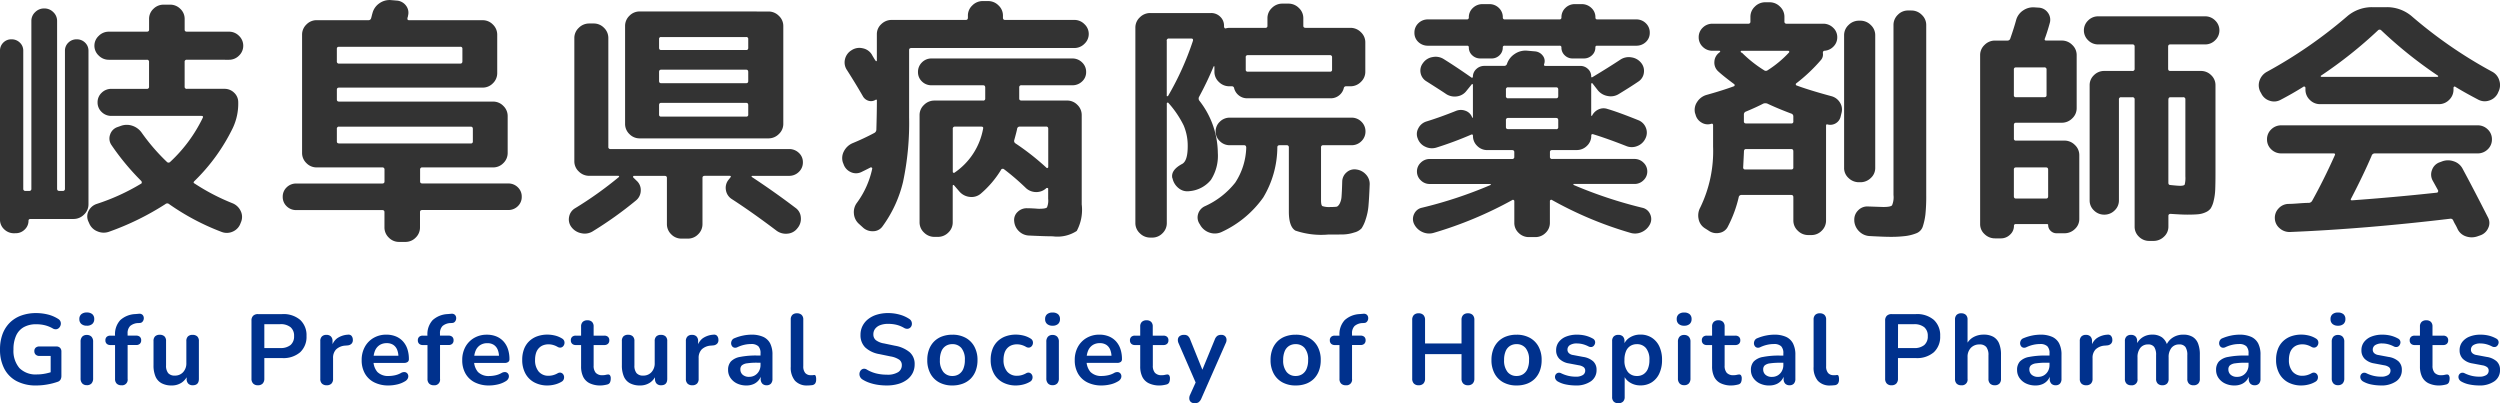 <svg xmlns="http://www.w3.org/2000/svg" width="248" height="40" viewBox="0 0 248 40"><path d="M18.55 5.926a.2.2 0 00-.234.228v2.43a.2.2 0 00.234.228h3.71a1.342 1.342 0 01.973.392 1.278 1.278 0 01.4.949 5.647 5.647 0 01-.545 2.557 18.8 18.8 0 01-3.788 5.24q-.182.177 0 .253a20.994 20.994 0 003.736 1.949 1.512 1.512 0 01.83.759A1.328 1.328 0 0123.921 22l-.052.127a1.4 1.4 0 01-.752.835 1.423 1.423 0 01-1.116.051 23.567 23.567 0 01-5.215-2.759.287.287 0 00-.389 0 26.974 26.974 0 01-5.578 2.734 1.563 1.563 0 01-1.155-.038 1.442 1.442 0 01-.817-.8l-.078-.175a1.182 1.182 0 01.013-1.038 1.379 1.379 0 01.817-.709 21.059 21.059 0 004.385-2 .117.117 0 00.078-.127.2.2 0 00-.052-.152 24.443 24.443 0 01-2.958-3.569 1.137 1.137 0 01-.13-1.025 1.151 1.151 0 01.726-.747l.285-.1a1.724 1.724 0 011.18-.038 1.84 1.84 0 01.947.7 19.789 19.789 0 002.491 2.886.225.225 0 00.337 0 14.629 14.629 0 003.22-4.359q.1-.2-.13-.2h-8.926a1.342 1.342 0 01-.973-.392 1.278 1.278 0 01-.4-.949 1.278 1.278 0 01.4-.949 1.342 1.342 0 01.973-.392h3.5a.2.2 0 00.234-.228v-2.43a.2.2 0 00-.234-.228h-3.759a1.386 1.386 0 01-1-.418 1.32 1.32 0 01-.428-.975 1.32 1.32 0 01.428-.975 1.386 1.386 0 011-.418h3.762q.234 0 .234-.2V1.88a1.348 1.348 0 01.428-1 1.416 1.416 0 011.025-.418h.623A1.416 1.416 0 0117.89.88a1.348 1.348 0 01.428 1v1.063q0 .2.234.2h4.151a1.373 1.373 0 011.012.418 1.34 1.34 0 01.415.975 1.34 1.34 0 01-.415.975 1.373 1.373 0 01-1.012.418zM1.401 23.14a1.386 1.386 0 01-.986-.393A1.287 1.287 0 010 21.768V5.04a1.109 1.109 0 01.324-.81 1.1 1.1 0 01.817-.329 1.143 1.143 0 01.83.329 1.087 1.087 0 01.337.81v13.67a.2.2 0 00.234.228h.337a.2.2 0 00.233-.228V2.078a1.179 1.179 0 01.376-.873 1.238 1.238 0 01.9-.367 1.238 1.238 0 01.9.367 1.179 1.179 0 01.376.873V18.71q0 .228.208.228h.337a.2.2 0 00.234-.228V5.04a1.087 1.087 0 01.337-.81 1.143 1.143 0 01.83-.329 1.143 1.143 0 01.83.329 1.087 1.087 0 01.337.81v15.239a1.369 1.369 0 01-.449 1.013 1.438 1.438 0 01-1.038.43H3.036q-.208 0-.208.177a1.179 1.179 0 01-.376.869 1.238 1.238 0 01-.9.367zm27.994-2.3a1.321 1.321 0 01-.96-.38 1.257 1.257 0 01-.389-.937 1.257 1.257 0 01.389-.937 1.321 1.321 0 01.96-.38h8.513q.234 0 .234-.2v-1.17a.2.2 0 00-.234-.228h-6.489a1.4 1.4 0 01-1.025-.43 1.389 1.389 0 01-.428-1.01V3.445a1.389 1.389 0 01.428-1.013 1.4 1.4 0 011.025-.43h5.111a.26.26 0 00.285-.2q.026-.076.065-.24t.065-.24a1.686 1.686 0 01.662-.975 1.75 1.75 0 011.129-.342l.6.051a1.25 1.25 0 01.934.494 1.145 1.145 0 01.208 1 .408.408 0 01-.026.127.406.406 0 00-.026.1q-.052.228.156.228h7.29a1.4 1.4 0 011.025.43 1.389 1.389 0 01.428 1.013v3.8a1.389 1.389 0 01-.428 1.013 1.4 1.4 0 01-1.025.43H33.65q-.233 0-.233.2v.987q0 .2.233.2h15.258a1.4 1.4 0 011.025.43 1.389 1.389 0 01.428 1.013v3.647a1.389 1.389 0 01-.428 1.013 1.4 1.4 0 01-1.025.427h-7a.2.2 0 00-.234.228V18q0 .2.234.2h8.5a1.321 1.321 0 01.96.38 1.257 1.257 0 01.389.937 1.257 1.257 0 01-.389.937 1.321 1.321 0 01-.96.38h-8.51q-.234 0-.234.2v1.523a1.389 1.389 0 01-.425 1.011 1.4 1.4 0 01-1.025.43h-.623a1.4 1.4 0 01-1.025-.43 1.389 1.389 0 01-.428-1.011v-1.519q0-.2-.234-.2zm4.021-16v1.24a.2.2 0 00.233.228h12.013q.208 0 .208-.228V4.84a.181.181 0 00-.208-.2H33.65q-.234-.005-.234.197zm.233 9.392h13.05a.181.181 0 00.208-.2v-1.24q0-.228-.208-.228H33.65a.2.2 0 00-.233.228v1.24q-.001.197.233.197zM76.225 1.141a1.438 1.438 0 011.038.43 1.369 1.369 0 01.441 1.013v9.7a1.369 1.369 0 01-.441 1.013 1.438 1.438 0 01-1.038.43H63.46a1.4 1.4 0 01-1.025-.43 1.389 1.389 0 01-.427-1.017v-9.7a1.389 1.389 0 01.428-1.013 1.4 1.4 0 011.025-.43zm-2 10.227v-.937q0-.228-.208-.228h-8.429q-.208 0-.208.228v.937a.181.181 0 00.208.2h8.432a.181.181 0 00.207-.2zm0-3.342V7.14q0-.228-.208-.228h-8.429q-.208 0-.208.228v.886q0 .228.208.228h8.432q.207.001.207-.227zm0-3.291v-.861a.181.181 0 00-.208-.2h-8.429a.181.181 0 00-.208.2v.861q0 .228.208.228h8.432q.207.005.207-.227zM58.816 22.937a1.5 1.5 0 01-1.142.2 1.586 1.586 0 01-.986-.608 1.25 1.25 0 01-.234-1.013 1.24 1.24 0 01.6-.861 37.017 37.017 0 004.331-3.087.05.05 0 00.026-.076.083.083 0 00-.078-.051h-2.88a1.438 1.438 0 01-1.038-.43 1.369 1.369 0 01-.441-1.013V3.774a1.369 1.369 0 01.441-1.013 1.438 1.438 0 011.038-.43h.441a1.4 1.4 0 011.025.43 1.389 1.389 0 01.428 1.013v10.784a.2.2 0 00.233.228h17.694a1.366 1.366 0 01.973.38 1.237 1.237 0 01.4.937 1.277 1.277 0 01-.4.949 1.342 1.342 0 01-.973.392h-3.658a.07.07 0 00-.052.1q2.231 1.468 4.333 3.063a1.255 1.255 0 01.545.949 1.427 1.427 0 01-.311 1.052l-.023.025a1.342 1.342 0 01-.973.544 1.554 1.554 0 01-1.1-.291q-2.445-1.848-4.442-3.139a1.285 1.285 0 01-.584-.9 1.261 1.261 0 01.272-1.025l.182-.228q.1-.152-.078-.152H69.92q-.234 0-.234.2v4.586a1.389 1.389 0 01-.428 1.013 1.4 1.4 0 01-1.025.43h-.625a1.4 1.4 0 01-1.025-.43 1.389 1.389 0 01-.425-1.013v-4.582q0-.2-.233-.2h-3.036a.083.083 0 00-.078.051.105.105 0 000 .1l.337.329a1.226 1.226 0 01.415 1 1.277 1.277 0 01-.493.975 37.484 37.484 0 01-4.254 3.036zm42.523-14.48a.2.2 0 00-.233.228v1.089q0 .2.233.2h4.514a1.4 1.4 0 011.025.43 1.389 1.389 0 01.428 1.013v8.86a4.409 4.409 0 01-.493 2.633 3.51 3.51 0 01-2.387.532q-.752 0-2.335-.076a1.49 1.49 0 01-1.012-.43 1.526 1.526 0 01-.471-.986 1.087 1.087 0 01.35-.937 1.278 1.278 0 01.973-.354q.233 0 .493.013t.4.025q.143.013.246.013.675 0 .791-.139a1.73 1.73 0 00.117-.848V18.71q0-.051-.078-.063t-.1.013a1.436 1.436 0 01-1.038.392 1.485 1.485 0 01-1.038-.443 23.876 23.876 0 00-2.127-1.823.181.181 0 00-.156-.038.139.139 0 00-.13.089 9.826 9.826 0 01-2.024 2.38 1.412 1.412 0 01-1.077.316 1.561 1.561 0 01-1.025-.519l-.545-.633q-.052-.051-.091-.025a.085.085 0 00-.039.076v3.619a1.369 1.369 0 01-.435 1.017 1.438 1.438 0 01-1.038.43H92.7a1.438 1.438 0 01-1.038-.43 1.369 1.369 0 01-.441-1.017V11.419a1.369 1.369 0 01.441-1.013 1.438 1.438 0 011.038-.43h4.826a.181.181 0 00.208-.2V8.687q0-.228-.208-.228h-5.112a1.321 1.321 0 01-.96-.38 1.257 1.257 0 01-.389-.937 1.3 1.3 0 01.389-.949 1.3 1.3 0 01.96-.392h13.958a1.342 1.342 0 01.973.392 1.278 1.278 0 01.4.949 1.237 1.237 0 01-.4.937 1.366 1.366 0 01-.973.38zm-6.668 8.683a6.721 6.721 0 002.854-4.379q.052-.2-.182-.2h-2.594a.2.2 0 00-.233.228v4.253a.109.109 0 00.052.089.1.1 0 00.103.009zm6.486-4.582a.251.251 0 00-.259.228q-.052.278-.285 1.114a.286.286 0 00.13.329 24.838 24.838 0 013.087 2.43q.1.051.156-.076v-3.8q0-.228-.208-.228zm-17.487 3.7l-.052-.127a1.424 1.424 0 01.1-1.127 1.73 1.73 0 01.856-.8 23.728 23.728 0 002.153-1.013.376.376 0 00.208-.329q.052-1.721.052-2.911 0-.1-.13-.051a.836.836 0 01-.688.1.961.961 0 01-.558-.43q-.649-1.139-1.583-2.607a1.334 1.334 0 01-.208-1.076 1.4 1.4 0 01.649-.9 1.4 1.4 0 011.1-.2 1.356 1.356 0 01.921.633q.052.1.182.316a3.653 3.653 0 00.208.316.06.06 0 00.065.013.058.058 0 00.039-.063V3.395a1.329 1.329 0 01.441-1 1.46 1.46 0 011.038-.418h7.345q.208 0 .208-.228v-.2a1.369 1.369 0 01.441-1.013 1.437 1.437 0 011.038-.43h.519a1.438 1.438 0 011.038.43 1.369 1.369 0 01.441 1.013v.2q0 .228.208.228h6.875a1.386 1.386 0 011 .418 1.32 1.32 0 01.428.975 1.32 1.32 0 01-.428.975 1.386 1.386 0 01-1 .418h-16.16q-.233 0-.233.2v6.632a28.088 28.088 0 01-.6 6.443 12.291 12.291 0 01-2.02 4.393 1.142 1.142 0 01-.934.506 1.391 1.391 0 01-1.038-.38l-.389-.354a1.5 1.5 0 01-.494-1.013 1.531 1.531 0 01.311-1.089 8.789 8.789 0 001.5-3.342.1.1 0 00-.039-.127.108.108 0 00-.117-.025q-.285.152-.908.456a1.208 1.208 0 01-1.077 0 1.315 1.315 0 01-.707-.809zm30.438 7.31a1.438 1.438 0 01-1.038-.43 1.369 1.369 0 01-.441-1.013V2.736a1.369 1.369 0 01.441-1.013 1.438 1.438 0 011.038-.43h6.019a1.269 1.269 0 01.921.367 1.207 1.207 0 01.376.9v.076a.215.215 0 00.052.139.111.111 0 00.13.038 1.492 1.492 0 01.337-.051h3.58a.181.181 0 00.208-.2v-.759a1.369 1.369 0 01.441-1.013 1.438 1.438 0 011.038-.43h.6a1.438 1.438 0 011.038.43 1.369 1.369 0 01.441 1.013v.759q0 .2.234.2h4.437a1.437 1.437 0 011.038.43 1.369 1.369 0 01.441 1.013v2.911a1.369 1.369 0 01-.441 1.013 1.437 1.437 0 01-1.038.43h-.415a.22.22 0 00-.234.152 1.3 1.3 0 01-.467.747 1.291 1.291 0 01-.83.291h-8.3a1.291 1.291 0 01-.83-.291 1.3 1.3 0 01-.467-.747.22.22 0 00-.233-.152h-.234a1.438 1.438 0 01-1.038-.43 1.369 1.369 0 01-.441-1.013v-.532q-.026-.025-.078 0a32.37 32.37 0 01-1.453 3.038.364.364 0 00.026.354 8.51 8.51 0 011.842 5.19 4.412 4.412 0 01-.688 2.683 3.072 3.072 0 01-2.14 1.114 1.351 1.351 0 01-1.064-.3 1.678 1.678 0 01-.6-.962l-.026-.051q-.156-.785.986-1.392.545-.3.545-1.747a5.118 5.118 0 00-.4-2.063 9.75 9.75 0 00-1.518-2.24q-.026-.051-.091-.025t-.065.076v11.868a1.389 1.389 0 01-.428 1.013 1.4 1.4 0 01-1.025.43zm9.47-17.872v1.215a.181.181 0 00.208.2h8.147a.181.181 0 00.208-.2V5.698a.2.2 0 00-.234-.228h-8.099a.2.2 0 00-.235.228zm-7.835-1.645v5.468q0 .025.052.025a.107.107 0 00.078-.025 28.754 28.754 0 002.465-5.468q.052-.228-.156-.228h-2.205a.2.2 0 00-.239.229zm16.003 19.217a7.941 7.941 0 01-3.243-.392q-.649-.392-.649-1.886v-6.356a.2.2 0 00-.234-.228h-.675q-.233 0-.233.2a9.755 9.755 0 01-1.4 4.987 10.372 10.372 0 01-4.074 3.395 1.607 1.607 0 01-1.167.114 1.673 1.673 0 01-.96-.7l-.103-.174a1.154 1.154 0 01-.156-1 1.228 1.228 0 01.675-.772 8.024 8.024 0 003.01-2.342 6.666 6.666 0 001.09-3.455q0-.253-.208-.253h-1.427a1.364 1.364 0 01-.986-.405 1.3 1.3 0 01-.415-.962 1.3 1.3 0 01.415-.962 1.364 1.364 0 01.986-.405h12.064a1.351 1.351 0 011 .405 1.319 1.319 0 01.4.962 1.319 1.319 0 01-.4.962 1.351 1.351 0 01-1 .405h-2.776a.2.2 0 00-.234.228v5.215q0 .506.13.595a2.106 2.106 0 00.83.089 4.216 4.216 0 00.571-.025q.156-.025.311-.291a1.779 1.779 0 00.195-.747q.039-.481.065-1.468a1.224 1.224 0 01.441-.911 1.168 1.168 0 01.96-.278 1.529 1.529 0 01.96.506 1.364 1.364 0 01.363 1.013q-.052 1.316-.117 2.063a5.671 5.671 0 01-.285 1.38 3.472 3.472 0 01-.4.873 1.488 1.488 0 01-.739.418 3.773 3.773 0 01-1.038.19q-.485.012-1.547.012zm30.562-21.342a1.321 1.321 0 01.96.38 1.257 1.257 0 01.389.937 1.216 1.216 0 01-.389.924 1.346 1.346 0 01-.96.367h-3.892q-.156 0-.156.177a1.019 1.019 0 01-.337.772 1.135 1.135 0 01-.8.316h-1.115a1.09 1.09 0 01-.791-.316 1.038 1.038 0 01-.324-.772.159.159 0 00-.182-.177h-5.453a.159.159 0 00-.182.177 1.038 1.038 0 01-.324.772 1.09 1.09 0 01-.791.316h-1.116a1.135 1.135 0 01-.8-.316 1.019 1.019 0 01-.337-.772q0-.177-.156-.177h-3.892a1.346 1.346 0 01-.96-.367 1.216 1.216 0 01-.389-.924 1.257 1.257 0 01.389-.937 1.321 1.321 0 01.96-.38h3.84a.181.181 0 00.208-.2 1.237 1.237 0 01.4-.937 1.366 1.366 0 01.973-.38h.649a1.321 1.321 0 01.96.38 1.257 1.257 0 01.389.937.181.181 0 00.208.2h5.4a.181.181 0 00.208-.2 1.257 1.257 0 01.389-.937 1.321 1.321 0 01.96-.38h.649a1.366 1.366 0 01.973.38 1.237 1.237 0 01.4.937q0 .2.182.2zm-20.055 21.163a1.581 1.581 0 01-1.129-.063 1.667 1.667 0 01-.843-.8 1.129 1.129 0 010-1 1.089 1.089 0 01.778-.62 42.7 42.7 0 006.8-2.253.085.085 0 00.026-.063q0-.038-.026-.038h-6.021a1.238 1.238 0 01-.9-.367 1.179 1.179 0 01-.376-.873 1.179 1.179 0 01.376-.873 1.238 1.238 0 01.9-.367h8.147a.2.2 0 00.233-.228v-.456q0-.2-.233-.2h-2.439a1.373 1.373 0 01-1.012-.418 1.34 1.34 0 01-.415-.975q0-.228-.208-.127a35.077 35.077 0 01-3.4 1.266 1.5 1.5 0 01-1.116-.076 1.4 1.4 0 01-.752-.81 1.16 1.16 0 01.052-1.013 1.333 1.333 0 01.8-.683q1.323-.405 2.906-1.038a1.3 1.3 0 01.973-.025 1.076 1.076 0 01.662.658q.078.076.078 0v-3.24a.06.06 0 00-.052-.063.063.063 0 00-.078.038l-.493.608a1.413 1.413 0 01-.947.57 1.562 1.562 0 01-1.1-.24q-.208-.152-1.92-1.24a1.229 1.229 0 01-.6-.835 1.208 1.208 0 01.234-.987 1.429 1.429 0 01.947-.595 1.5 1.5 0 011.1.19q1.3.81 2.776 1.848.026.025.078 0a.081.081 0 00.052-.076 1.019 1.019 0 01.337-.772 1.135 1.135 0 01.8-.316h1.96a.285.285 0 00.285-.2 1.883 1.883 0 01.752-.975 1.906 1.906 0 011.167-.342l.856.076a1.067 1.067 0 01.778.43.854.854 0 01.13.835q-.052.177.13.177h3.451a1.083 1.083 0 01.765.3.969.969 0 01.324.734q0 .152.13.076 1.479-.886 2.75-1.721a1.5 1.5 0 011.09-.24 1.5 1.5 0 01.96.519 1.247 1.247 0 01.3.987 1.213 1.213 0 01-.532.886q-.7.481-1.946 1.24a1.5 1.5 0 01-1.142.2 1.586 1.586 0 01-.986-.608l-.493-.633a.052.052 0 00-.078-.025.081.081 0 00-.052.076v3.139a.107.107 0 00.078.025 1.309 1.309 0 01.636-.633 1.173 1.173 0 01.9-.051q1.038.3 3.061 1.114a1.317 1.317 0 01.752.759 1.273 1.273 0 01-.052 1.063 1.464 1.464 0 01-.817.747 1.427 1.427 0 01-1.1-.013q-1.868-.734-3.269-1.164-.182-.051-.182.152a1.348 1.348 0 01-.428 1 1.416 1.416 0 01-1.025.418h-2.413q-.234 0-.234.2v.456a.2.2 0 00.234.228h8.147a1.238 1.238 0 01.9.367 1.179 1.179 0 01.376.873 1.179 1.179 0 01-.376.873 1.238 1.238 0 01-.9.367h-6.027q-.026 0-.026.038a.085.085 0 00.026.063 43.753 43.753 0 006.8 2.258 1.089 1.089 0 01.778.62 1.129 1.129 0 010 1 1.667 1.667 0 01-.843.8 1.581 1.581 0 01-1.129.063 37.089 37.089 0 01-7.783-3.266.119.119 0 00-.117.013.124.124 0 00-.065.114v2.15a1.348 1.348 0 01-.428 1 1.416 1.416 0 01-1.025.418h-.623a1.416 1.416 0 01-1.025-.418 1.348 1.348 0 01-.428-1V19.95a.122.122 0 00-.078-.114.1.1 0 00-.13.013 38.67 38.67 0 01-7.759 3.24zm7.135-14.2v.633a.2.2 0 00.234.228h4.748q.208 0 .208-.228v-.633q0-.228-.208-.228h-4.748a.2.2 0 00-.234.226zm.234 3.924h4.748a.181.181 0 00.208-.2v-.683q0-.228-.208-.228h-4.748a.2.2 0 00-.234.228v.683q0 .198.234.198zm33.313 3.848V3.495a1.369 1.369 0 01.441-1.013 1.437 1.437 0 011.038-.43h.13a1.437 1.437 0 011.038.43 1.369 1.369 0 01.441 1.013v13.164a1.329 1.329 0 01-.441 1 1.46 1.46 0 01-1.038.418h-.13a1.46 1.46 0 01-1.038-.418 1.329 1.329 0 01-.442-1zm6.668-15.619a1.438 1.438 0 011.038.43 1.369 1.369 0 01.441 1.013v16.86a17.366 17.366 0 01-.078 1.9 6.16 6.16 0 01-.247 1.173 1.084 1.084 0 01-.623.709 4.4 4.4 0 01-1.038.278 11.681 11.681 0 01-1.647.089q-.545 0-1.946-.076a1.564 1.564 0 01-1.064-.456 1.6 1.6 0 01-.493-1.038v-.075a1.27 1.27 0 01.376-.975 1.251 1.251 0 011-.392q1.453.051 1.5.051.726 0 .869-.165a2.058 2.058 0 00.143-1.025V2.483a1.389 1.389 0 01.428-1.013 1.4 1.4 0 011.025-.43zm-21.405 10.326l-.052-.152a1.393 1.393 0 01.208-1.1 1.635 1.635 0 01.934-.7q1.634-.456 2.724-.861a.119.119 0 00.065-.089.119.119 0 00-.039-.114q-1.09-.81-1.583-1.266a1.156 1.156 0 01-.389-.949 1.179 1.179 0 01.493-.924l.052-.051a.05.05 0 00.026-.076.083.083 0 00-.078-.051h-.675a1.342 1.342 0 01-.973-.392 1.277 1.277 0 01-.4-.949 1.278 1.278 0 01.4-.949 1.342 1.342 0 01.973-.392h3.524a.2.2 0 00.234-.228v-.457a1.37 1.37 0 01.441-1.013 1.438 1.438 0 011.038-.43h.415a1.438 1.438 0 011.038.43 1.369 1.369 0 01.441 1.013v.456a.2.2 0 00.234.228h3.606a1.386 1.386 0 01.986.392 1.259 1.259 0 01.415.949 1.272 1.272 0 01-.363.911 1.369 1.369 0 01-.882.43q-.182 0-.182.228a.84.84 0 01-.208.709 16.234 16.234 0 01-2.439 2.3.119.119 0 00-.039.114.119.119 0 00.065.089q1.3.481 3.451 1.063a1.4 1.4 0 01.869.646 1.283 1.283 0 01.143 1.051l-.1.405a1.029 1.029 0 01-.493.608 1.039 1.039 0 01-.778.1q-.156-.051-.156.127v9.4a1.389 1.389 0 01-.428 1.013 1.4 1.4 0 01-1.025.43h-.311a1.438 1.438 0 01-1.038-.43 1.369 1.369 0 01-.441-1.013v-2.306q0-.228-.208-.228h-4.929a.265.265 0 00-.285.228 12.149 12.149 0 01-1.064 2.888 1.138 1.138 0 01-.856.646 1.358 1.358 0 01-1.09-.24l-.361-.229a1.388 1.388 0 01-.61-.924 1.645 1.645 0 01.169-1.127 12.768 12.768 0 001.271-6.05v-2.1q0-.2-.182-.152a1.16 1.16 0 01-.973-.127 1.257 1.257 0 01-.585-.785zm9.7 5.24v-1.594q0-.228-.208-.228h-4.482q-.208 0-.208.253 0 .051-.078 1.57a.181.181 0 00.208.2h4.566a.181.181 0 00.205-.201zm0-4.557v-.506a.279.279 0 00-.208-.278q-1.349-.506-2.361-.987a.586.586 0 00-.415 0q-.675.354-1.712.785a.3.3 0 00-.208.3v.683q0 .2.234.2h4.462a.181.181 0 00.211-.196zm-.493-7.012h-4.644a.083.083 0 00-.078.051.081.081 0 00.026.1q.026 0 .078.051.052 0 .052.025a12.28 12.28 0 002.153 1.7.292.292 0 00.363 0 10.675 10.675 0 002.127-1.772q.056-.104-.074-.154zm30.744-.633a1.373 1.373 0 01-1.012-.418 1.34 1.34 0 01-.415-.975 1.34 1.34 0 01.415-.975 1.373 1.373 0 011.012-.418h10.589a1.373 1.373 0 011.012.418 1.34 1.34 0 01.415.975 1.34 1.34 0 01-.415.975 1.373 1.373 0 01-1.012.418h-3.451q-.208 0-.208.228v2.177q0 .228.208.228h3.036a1.416 1.416 0 011.025.418 1.348 1.348 0 01.428 1v8.711q0 1.013-.026 1.633a5.466 5.466 0 01-.156 1.127 2.433 2.433 0 01-.285.734 1.222 1.222 0 01-.506.392 2.253 2.253 0 01-.752.2q-.4.038-1.077.038-.545 0-1.635-.076-.234 0-.234.2v1.065a1.329 1.329 0 01-.441 1 1.46 1.46 0 01-1.038.418h-.418a1.416 1.416 0 01-1.025-.418 1.348 1.348 0 01-.428-1V9.875a.2.2 0 00-.234-.228h-1.09a.2.2 0 00-.233.228v10a1.348 1.348 0 01-.428 1 1.416 1.416 0 01-1.025.418 1.416 1.416 0 01-1.025-.418 1.348 1.348 0 01-.428-1V8.457a1.348 1.348 0 01.428-1 1.416 1.416 0 011.025-.418h2.776a.2.2 0 00.234-.228V4.634a.2.2 0 00-.234-.228zm6.953 5.468v8.253q0 .228.208.228.7.076.96.076.389 0 .454-.127a2.7 2.7 0 00.065-.81v-7.62a.2.2 0 00-.234-.228h-1.245q-.202.001-.202.229zm-17.194 13.772a1.46 1.46 0 01-1.038-.418 1.329 1.329 0 01-.441-1V5.468a1.369 1.369 0 01.441-1.013 1.437 1.437 0 011.038-.43h1.219a.285.285 0 00.285-.177q.389-1.114.6-1.9a1.675 1.675 0 01.7-.924 1.761 1.761 0 011.142-.291l.389.025a1.185 1.185 0 01.921.519 1.167 1.167 0 01.169 1.025q-.259.937-.493 1.544-.052.177.156.177h1.531a1.437 1.437 0 011.038.43 1.369 1.369 0 01.441 1.013v5.265a1.369 1.369 0 01-.441 1.013 1.437 1.437 0 01-1.038.43h-4.54q-.208 0-.208.228v1.346a.181.181 0 00.208.2h4.8a1.437 1.437 0 011.038.43 1.369 1.369 0 01.441 1.013v6.331a1.329 1.329 0 01-.441 1 1.46 1.46 0 01-1.038.418h-.778a.808.808 0 01-.584-.24.769.769 0 01-.246-.57.091.091 0 00-.1-.1h-3.113a.159.159 0 00-.182.177 1.16 1.16 0 01-.389.873 1.282 1.282 0 01-.908.367zm1.868-16.733v2.531a.181.181 0 00.208.2h2.8q.233 0 .234-.2V6.913a.2.2 0 00-.234-.228h-2.8q-.212 0-.212.228zm0 9.923v2.632q0 .228.208.228h2.984q.208 0 .208-.228v-2.632q0-.228-.208-.228h-2.984q-.212 0-.212.228zm35.492-1.392q-.8 1.873-2.024 4.228-.13.2.078.2 4.177-.3 8.406-.759a.125.125 0 00.117-.076.188.188 0 00.013-.152l-.545-.987a1.24 1.24 0 01-.052-1.051 1.23 1.23 0 01.752-.747l.208-.076a1.671 1.671 0 011.18-.025 1.5 1.5 0 01.9.759q1.107 2.053 2.507 4.81a1.154 1.154 0 01.028 1.04 1.32 1.32 0 01-.778.734l-.285.1a1.733 1.733 0 01-1.167 0 1.4 1.4 0 01-.83-.759 4.309 4.309 0 00-.208-.405 4.308 4.308 0 01-.208-.405.269.269 0 00-.285-.177q-8.485 1.013-15.879 1.317a1.459 1.459 0 01-1.051-.367 1.32 1.32 0 01-.48-.975 1.331 1.331 0 01.363-.987 1.354 1.354 0 01.986-.456q.337 0 1-.051t1-.051a.4.4 0 00.363-.228q1.142-2.05 2.231-4.481.1-.2-.13-.2h-5.163a1.394 1.394 0 01-1.012-.405 1.327 1.327 0 01-.415-.987 1.327 1.327 0 01.415-.987 1.394 1.394 0 011.012-.405h19.458a1.394 1.394 0 011.012.405 1.327 1.327 0 01.415.987 1.327 1.327 0 01-.415.987 1.394 1.394 0 01-1.012.405h-10.2a.333.333 0 00-.309.227zm-10.952-6.176l-.1-.177a1.43 1.43 0 01-.065-1.114 1.548 1.548 0 01.739-.861 45.82 45.82 0 007.887-5.443 3.785 3.785 0 012.543-.962h1.453a3.785 3.785 0 012.543.962 44.92 44.92 0 007.913 5.443 1.415 1.415 0 01.7.861 1.461 1.461 0 01-.078 1.114l-.078.177a1.414 1.414 0 01-.856.709 1.363 1.363 0 01-1.09-.1q-1.4-.734-2.257-1.266a.088.088 0 00-.117-.013.124.124 0 00-.065.114v.177a1.389 1.389 0 01-.428 1.013 1.4 1.4 0 01-1.025.43h-11.782a1.4 1.4 0 01-1.025-.43 1.389 1.389 0 01-.428-1.013v-.177a.122.122 0 00-.078-.114.1.1 0 00-.13.013q-1.09.683-2.257 1.291a1.328 1.328 0 01-1.09.089 1.367 1.367 0 01-.829-.723zm5.941-1.772a.061.061 0 00-.039.076.061.061 0 00.065.051h11.519a.061.061 0 00.065-.051.061.061 0 00-.039-.076 42.8 42.8 0 01-5.6-4.481.225.225 0 00-.337 0 43.44 43.44 0 01-5.634 4.48z" fill="#333"/><path d="M3.609 38.238a4.079 4.079 0 01-1.969-.436 2.915 2.915 0 01-1.22-1.238 4.057 4.057 0 01-.419-1.9 4.306 4.306 0 01.244-1.5 3.133 3.133 0 01.708-1.134 3.1 3.1 0 011.131-.72 4.26 4.26 0 011.515-.252 4.84 4.84 0 011.121.134 3.452 3.452 0 011.061.45.523.523 0 01.224.267.559.559 0 01.015.322.628.628 0 01-.149.279.478.478 0 01-.274.149.554.554 0 01-.364-.079 3.046 3.046 0 00-.772-.313 3.515 3.515 0 00-.867-.1 2.465 2.465 0 00-1.246.292 1.826 1.826 0 00-.757.851 3.245 3.245 0 00-.254 1.356 2.629 2.629 0 00.587 1.844 2.265 2.265 0 001.744.634 4.234 4.234 0 00.807-.079 5.467 5.467 0 00.8-.218l-.249.564V35.31h-1.1a.533.533 0 01-.384-.129.457.457 0 01-.135-.347.438.438 0 01.135-.347.561.561 0 01.384-.119h1.646a.521.521 0 01.384.134.514.514 0 01.135.381v2.404a.73.73 0 01-.085.366.5.5 0 01-.274.218 6.329 6.329 0 01-1.007.262 6.192 6.192 0 01-1.116.105zm5-.03a.583.583 0 01-.456-.178.716.716 0 01-.159-.5v-3.629a.713.713 0 01.159-.5.592.592 0 01.458-.173.608.608 0 01.463.173.7.7 0 01.164.5v3.634a.716.716 0 01-.159.5.6.6 0 01-.468.175zm0-5.9a.788.788 0 01-.543-.173.61.61 0 01-.194-.48.607.607 0 01.194-.485.8.8 0 01.545-.17.8.8 0 01.548.168.615.615 0 01.189.485.618.618 0 01-.189.48.785.785 0 01-.548.177zm3.431 5.91a.629.629 0 01-.463-.163.634.634 0 01-.164-.47v-3.357h-.458a.513.513 0 01-.369-.124.45.45 0 01-.13-.342.447.447 0 01.13-.347.526.526 0 01.369-.119h.817l-.359.327v-.337a2.057 2.057 0 01.518-1.53 2.366 2.366 0 011.495-.6l.339-.03a.461.461 0 01.319.064.4.4 0 01.159.218.54.54 0 01.01.272.515.515 0 01-.125.243.348.348 0 01-.244.114l-.14.01a1.3 1.3 0 00-.827.287 1 1 0 00-.259.752v.366l-.159-.158h1.007a.526.526 0 01.369.119.447.447 0 01.13.347.45.45 0 01-.13.342.513.513 0 01-.369.124h-.845v3.358a.553.553 0 01-.621.634zm4.983.02a2.044 2.044 0 01-1.007-.228 1.365 1.365 0 01-.593-.668 2.778 2.778 0 01-.194-1.109v-2.4a.625.625 0 01.159-.47.635.635 0 01.458-.153.653.653 0 01.463.153.614.614 0 01.164.47v2.416a1.163 1.163 0 00.209.762.828.828 0 00.668.248 1.068 1.068 0 00.817-.342 1.274 1.274 0 00.319-.906v-2.169a.625.625 0 01.159-.47.635.635 0 01.458-.153.653.653 0 01.463.153.614.614 0 01.164.47v3.742q0 .634-.608.634a.6.6 0 01-.448-.163.646.646 0 01-.159-.47v-.752l.14.3a1.715 1.715 0 01-.633.822 1.742 1.742 0 01-.999.283zm8.561-.02a.622.622 0 01-.473-.173.669.669 0 01-.164-.48v-5.763a.637.637 0 01.169-.48.661.661 0 01.478-.163h2.4a2.55 2.55 0 011.784.574 2.064 2.064 0 01.628 1.6 2.08 2.08 0 01-.628 1.609 2.536 2.536 0 01-1.784.579h-1.773v2.04a.682.682 0 01-.159.48.619.619 0 01-.479.177zm.638-3.693h1.575a1.528 1.528 0 001.026-.3 1.108 1.108 0 00.349-.886 1.093 1.093 0 00-.349-.881 1.546 1.546 0 00-1.026-.3h-1.576zm6.188 3.693a.643.643 0 01-.473-.163.634.634 0 01-.164-.47v-3.743a.628.628 0 01.159-.465.609.609 0 01.448-.158.609.609 0 01.448.158.628.628 0 01.159.465v.624h-.1a1.511 1.511 0 01.548-.9 2.079 2.079 0 011.086-.366.4.4 0 01.334.1.584.584 0 01.145.381.519.519 0 01-.115.4.6.6 0 01-.4.183l-.219.02a1.445 1.445 0 00-.917.371 1.191 1.191 0 00-.309.876v2.05a.646.646 0 01-.159.47.626.626 0 01-.471.167zm6.139.02a3.085 3.085 0 01-1.425-.307 2.19 2.19 0 01-.922-.871 2.64 2.64 0 01-.324-1.337 2.665 2.665 0 01.314-1.313 2.3 2.3 0 01.869-.89 2.461 2.461 0 011.261-.322 2.453 2.453 0 01.932.168 1.959 1.959 0 01.708.485 2.124 2.124 0 01.448.767 3.118 3.118 0 01.151 1.016.32.32 0 01-.125.272.578.578 0 01-.354.094h-3.2v-.713h2.8l-.159.149a1.9 1.9 0 00-.135-.762 1.036 1.036 0 00-.389-.47 1.148 1.148 0 00-.633-.163 1.269 1.269 0 00-.713.193 1.219 1.219 0 00-.448.545 2.069 2.069 0 00-.154.837v.069a1.7 1.7 0 00.384 1.213 1.494 1.494 0 001.131.4 3.021 3.021 0 00.583-.064 2.132 2.132 0 00.612-.224.644.644 0 01.369-.1.388.388 0 01.254.114.426.426 0 01.115.243.49.49 0 01-.055.292.65.65 0 01-.254.257 2.6 2.6 0 01-.8.322 3.784 3.784 0 01-.841.1zm4.485-.02a.629.629 0 01-.463-.163.634.634 0 01-.164-.47v-3.357h-.458a.513.513 0 01-.369-.124.45.45 0 01-.13-.342.447.447 0 01.13-.347.526.526 0 01.369-.119h.812l-.359.327v-.337a2.057 2.057 0 01.518-1.53 2.366 2.366 0 011.495-.6l.339-.03a.461.461 0 01.319.064.4.4 0 01.159.218.54.54 0 01.01.272.515.515 0 01-.125.243.348.348 0 01-.244.114l-.14.01a1.3 1.3 0 00-.827.287 1 1 0 00-.259.752v.366l-.159-.158h1.007a.526.526 0 01.369.119.447.447 0 01.13.347.45.45 0 01-.13.342.513.513 0 01-.369.124h-.844v3.358a.553.553 0 01-.617.634zm5.491.02a3.085 3.085 0 01-1.425-.307 2.19 2.19 0 01-.922-.871 2.64 2.64 0 01-.324-1.337 2.665 2.665 0 01.314-1.313 2.3 2.3 0 01.867-.886 2.46 2.46 0 011.261-.322 2.453 2.453 0 01.932.168 1.959 1.959 0 01.708.485 2.124 2.124 0 01.448.767 3.118 3.118 0 01.154 1.015.32.32 0 01-.125.272.578.578 0 01-.354.094h-3.198v-.713h2.8l-.159.149a1.9 1.9 0 00-.135-.762 1.036 1.036 0 00-.389-.47 1.148 1.148 0 00-.633-.163 1.269 1.269 0 00-.713.193 1.219 1.219 0 00-.448.545 2.069 2.069 0 00-.154.837v.069a1.7 1.7 0 00.384 1.213 1.494 1.494 0 001.131.4 3.021 3.021 0 00.583-.064 2.132 2.132 0 00.613-.227.644.644 0 01.369-.1.388.388 0 01.254.114.426.426 0 01.115.243.49.49 0 01-.055.292.65.65 0 01-.254.257 2.6 2.6 0 01-.8.322 3.784 3.784 0 01-.845.1zm5.8 0a2.732 2.732 0 01-1.335-.312 2.154 2.154 0 01-.877-.886 2.8 2.8 0 01-.309-1.347 2.933 2.933 0 01.174-1.045 2.136 2.136 0 01.5-.782 2.228 2.228 0 01.8-.5 3 3 0 011.046-.173 3.163 3.163 0 01.713.089 2.42 2.42 0 01.723.3.474.474 0 01.209.238.511.511 0 01.02.282.517.517 0 01-.125.248.4.4 0 01-.234.129.483.483 0 01-.309-.064 1.9 1.9 0 00-.448-.193 1.622 1.622 0 00-.438-.064 1.492 1.492 0 00-.578.1 1.169 1.169 0 00-.424.3 1.269 1.269 0 00-.264.48 2.228 2.228 0 00-.09.663 1.737 1.737 0 00.354 1.153 1.236 1.236 0 001 .421 1.691 1.691 0 00.434-.059 1.946 1.946 0 00.453-.188.447.447 0 01.3-.059.4.4 0 01.224.134.469.469 0 01.11.248.55.55 0 01-.035.282.464.464 0 01-.2.228 2.47 2.47 0 01-.7.287 2.974 2.974 0 01-.694.09zm5.252 0a2.4 2.4 0 01-1.081-.218 1.4 1.4 0 01-.643-.639 2.334 2.334 0 01-.209-1.045v-2.108h-.518a.513.513 0 01-.369-.124.45.45 0 01-.13-.342.447.447 0 01.13-.347.526.526 0 01.369-.119h.518v-.9a.617.617 0 01.164-.465.641.641 0 01.463-.158.623.623 0 01.458.158.628.628 0 01.159.465v.9h1.056a.526.526 0 01.369.119.447.447 0 01.13.347.45.45 0 01-.13.342.513.513 0 01-.369.124h-1.055v2.04a1.052 1.052 0 00.209.713.861.861 0 00.678.238 1.347 1.347 0 00.3-.03 1.868 1.868 0 01.229-.04.234.234 0 01.2.074.517.517 0 01.08.342.9.9 0 01-.065.351.375.375 0 01-.234.213 2.716 2.716 0 01-.339.074 2.291 2.291 0 01-.37.035zm3.907 0a2.044 2.044 0 01-1.007-.228 1.365 1.365 0 01-.593-.668 2.778 2.778 0 01-.194-1.109v-2.4a.625.625 0 01.159-.47.635.635 0 01.458-.153.653.653 0 01.463.153.614.614 0 01.164.47v2.416a1.163 1.163 0 00.209.762.828.828 0 00.668.248 1.068 1.068 0 00.817-.342 1.274 1.274 0 00.319-.906v-2.169a.625.625 0 01.159-.47.635.635 0 01.458-.153.653.653 0 01.463.153.614.614 0 01.164.47v3.742q0 .634-.608.634a.6.6 0 01-.448-.163.646.646 0 01-.159-.47v-.752l.14.3a1.715 1.715 0 01-.633.822 1.742 1.742 0 01-1 .283zm5.192-.02a.643.643 0 01-.473-.163.634.634 0 01-.164-.47v-3.743a.628.628 0 01.159-.465.609.609 0 01.448-.158.609.609 0 01.448.158.628.628 0 01.159.465v.624h-.1a1.511 1.511 0 01.548-.9 2.079 2.079 0 011.086-.366.4.4 0 01.334.1.584.584 0 01.145.381.519.519 0 01-.115.4.6.6 0 01-.4.183l-.219.02a1.445 1.445 0 00-.917.371 1.191 1.191 0 00-.309.876v2.05a.646.646 0 01-.159.47.626.626 0 01-.471.167zm5.372.02a2.11 2.11 0 01-.942-.2 1.627 1.627 0 01-.645-.553 1.365 1.365 0 01-.234-.782 1.223 1.223 0 01.279-.847 1.67 1.67 0 01.907-.45 8.137 8.137 0 011.684-.139h.5v.713h-.488a6.485 6.485 0 00-.987.059 1.007 1.007 0 00-.523.2.52.52 0 00-.154.4.689.689 0 00.229.535.915.915 0 00.638.208 1.105 1.105 0 00.583-.153 1.121 1.121 0 00.4-.421 1.236 1.236 0 00.149-.614v-1.135a.976.976 0 00-.219-.713 1.024 1.024 0 00-.737-.218 3.075 3.075 0 00-.623.069 3.333 3.333 0 00-.7.238.483.483 0 01-.334.05.376.376 0 01-.224-.163.493.493 0 01-.08-.272.6.6 0 01.08-.292.481.481 0 01.269-.213 4.518 4.518 0 01.882-.267 4.232 4.232 0 01.772-.079 2.782 2.782 0 011.181.218 1.455 1.455 0 01.693.658 2.451 2.451 0 01.224 1.135v2.374a.673.673 0 01-.149.47.552.552 0 01-.429.163.568.568 0 01-.434-.163.659.659 0 01-.155-.47v-.474h.08a1.363 1.363 0 01-.274.6 1.371 1.371 0 01-.513.391 1.712 1.712 0 01-.707.137zm6.059 0a1.581 1.581 0 01-1.246-.471 2.017 2.017 0 01-.419-1.381v-4.683a.628.628 0 01.159-.465.623.623 0 01.458-.158.641.641 0 01.463.158.617.617 0 01.164.465v4.624a.989.989 0 00.194.673.7.7 0 00.553.218h.149q.069 0 .14-.015a.165.165 0 01.189.074.946.946 0 01.05.381.652.652 0 01-.1.386.454.454 0 01-.326.166l-.209.02q-.11.008-.22.008zm7.853 0a6.032 6.032 0 01-.877-.064 4.587 4.587 0 01-.827-.2 3.239 3.239 0 01-.7-.332.64.64 0 01-.249-.287.612.612 0 01-.045-.332.569.569 0 01.13-.287.442.442 0 01.264-.153.488.488 0 01.349.089 3.418 3.418 0 00.927.376 4.328 4.328 0 001.026.119 1.967 1.967 0 001.148-.257.805.805 0 00.355-.682.652.652 0 00-.254-.545 2.213 2.213 0 00-.872-.327l-1.1-.228a2.717 2.717 0 01-1.41-.668 1.694 1.694 0 01-.463-1.243 1.932 1.932 0 01.2-.881 2.022 2.022 0 01.563-.683 2.613 2.613 0 01.873-.443 3.8 3.8 0 011.111-.153 4.253 4.253 0 011.136.153 3.3 3.3 0 01.967.436.534.534 0 01.214.267.593.593 0 01.025.312.5.5 0 01-.14.262.454.454 0 01-.274.129.619.619 0 01-.374-.1 2.848 2.848 0 00-.747-.3 3.563 3.563 0 00-.817-.089 2.16 2.16 0 00-.787.129 1.119 1.119 0 00-.5.361.891.891 0 00-.174.55.724.724 0 00.239.569 1.8 1.8 0 00.817.332l1.086.228a3.084 3.084 0 011.47.653 1.538 1.538 0 01.483 1.188 1.889 1.889 0 01-.194.861 1.906 1.906 0 01-.558.663 2.648 2.648 0 01-.872.426 4.085 4.085 0 01-1.148.151zm6.518 0a2.688 2.688 0 01-1.317-.307 2.146 2.146 0 01-.867-.876 2.771 2.771 0 01-.308-1.345 2.933 2.933 0 01.175-1.042 2.233 2.233 0 01.5-.792 2.177 2.177 0 01.787-.5 2.885 2.885 0 011.026-.173 2.688 2.688 0 011.315.307 2.154 2.154 0 01.867.871 2.743 2.743 0 01.313 1.329 2.974 2.974 0 01-.174 1.05 2.224 2.224 0 01-.5.8 2.177 2.177 0 01-.787.5 2.885 2.885 0 01-1.031.178zm0-.941a1.177 1.177 0 00.648-.178 1.16 1.16 0 00.434-.53 2.181 2.181 0 00.154-.876 1.768 1.768 0 00-.339-1.183 1.128 1.128 0 00-.9-.391 1.2 1.2 0 00-.648.173 1.13 1.13 0 00-.434.525 2.181 2.181 0 00-.154.876 1.792 1.792 0 00.339 1.183 1.116 1.116 0 00.899.401zm6.318.941a2.732 2.732 0 01-1.335-.312 2.154 2.154 0 01-.877-.886 2.8 2.8 0 01-.309-1.347 2.933 2.933 0 01.174-1.045 2.136 2.136 0 01.5-.782 2.228 2.228 0 01.8-.5 3 3 0 011.046-.173 3.163 3.163 0 01.713.089 2.419 2.419 0 01.723.3.474.474 0 01.209.238.511.511 0 01.02.282.517.517 0 01-.125.248.4.4 0 01-.234.129.483.483 0 01-.309-.064 1.9 1.9 0 00-.448-.193 1.622 1.622 0 00-.438-.064 1.492 1.492 0 00-.578.1 1.169 1.169 0 00-.424.3 1.269 1.269 0 00-.264.48 2.228 2.228 0 00-.09.663 1.737 1.737 0 00.354 1.153 1.236 1.236 0 001 .421 1.691 1.691 0 00.434-.059 1.946 1.946 0 00.453-.188.447.447 0 01.3-.059.4.4 0 01.224.134.469.469 0 01.11.248.55.55 0 01-.035.282.464.464 0 01-.2.228 2.47 2.47 0 01-.7.287 2.974 2.974 0 01-.694.09zm3.617-.028a.583.583 0 01-.458-.178.716.716 0 01-.159-.5v-3.631a.713.713 0 01.159-.5.592.592 0 01.458-.173.608.608 0 01.463.173.7.7 0 01.164.5v3.634a.716.716 0 01-.159.5.6.6 0 01-.468.175zm0-5.9a.788.788 0 01-.543-.173.61.61 0 01-.194-.48.607.607 0 01.194-.485.8.8 0 01.543-.168.8.8 0 01.548.168.615.615 0 01.189.485.618.618 0 01-.189.48.785.785 0 01-.548.173zm4.873 5.928a3.085 3.085 0 01-1.425-.307 2.19 2.19 0 01-.922-.871 2.64 2.64 0 01-.324-1.337 2.665 2.665 0 01.314-1.317 2.3 2.3 0 01.867-.886 2.46 2.46 0 011.261-.322 2.453 2.453 0 01.932.168 1.959 1.959 0 01.708.485 2.124 2.124 0 01.448.767 3.118 3.118 0 01.154 1.015.32.32 0 01-.125.272.578.578 0 01-.354.094h-3.2v-.713h2.8l-.159.149a1.9 1.9 0 00-.135-.762 1.036 1.036 0 00-.389-.47 1.148 1.148 0 00-.633-.163 1.269 1.269 0 00-.713.193 1.219 1.219 0 00-.448.545 2.069 2.069 0 00-.154.837v.069a1.7 1.7 0 00.384 1.213 1.494 1.494 0 001.131.4 3.021 3.021 0 00.583-.064 2.132 2.132 0 00.613-.223.644.644 0 01.369-.1.388.388 0 01.254.114.426.426 0 01.115.243.49.49 0 01-.055.292.65.65 0 01-.254.257 2.6 2.6 0 01-.8.322 3.784 3.784 0 01-.843.1zm5.76 0a2.4 2.4 0 01-1.085-.218 1.4 1.4 0 01-.643-.639 2.334 2.334 0 01-.209-1.045v-2.108h-.518a.513.513 0 01-.369-.124.45.45 0 01-.13-.342.447.447 0 01.13-.347.526.526 0 01.369-.119h.518v-.9a.617.617 0 01.164-.465.641.641 0 01.463-.158.623.623 0 01.458.158.628.628 0 01.159.465v.9h1.056a.526.526 0 01.369.119.447.447 0 01.13.347.45.45 0 01-.13.342.513.513 0 01-.369.124h-1.048v2.04a1.052 1.052 0 00.209.713.861.861 0 00.678.238 1.347 1.347 0 00.3-.03 1.868 1.868 0 01.229-.04.234.234 0 01.2.074.517.517 0 01.08.342.9.9 0 01-.065.351.375.375 0 01-.234.213 2.716 2.716 0 01-.339.074 2.291 2.291 0 01-.372.035zM118.504 40a.549.549 0 01-.359-.114.451.451 0 01-.164-.3.745.745 0 01.065-.4l.678-1.5v.524l-1.814-4.17a.75.75 0 01-.06-.406.45.45 0 01.184-.3.7.7 0 01.427-.116.6.6 0 01.369.1.866.866 0 01.249.391l1.345 3.337h-.3l1.375-3.347a.818.818 0 01.259-.381.686.686 0 01.4-.1.51.51 0 01.349.114.486.486 0 01.159.3.693.693 0 01-.07.4l-2.422 5.5a.9.9 0 01-.279.376.692.692 0 01-.39.092zm10.026-1.762a2.688 2.688 0 01-1.315-.307 2.146 2.146 0 01-.867-.876 2.772 2.772 0 01-.309-1.342 2.933 2.933 0 01.174-1.045 2.233 2.233 0 01.5-.792 2.177 2.177 0 01.787-.5 2.885 2.885 0 011.026-.173 2.688 2.688 0 011.316.307 2.154 2.154 0 01.867.871 2.743 2.743 0 01.309 1.337 2.974 2.974 0 01-.174 1.05 2.224 2.224 0 01-.5.8 2.177 2.177 0 01-.787.5 2.885 2.885 0 01-1.027.17zm0-.941a1.177 1.177 0 00.648-.178 1.16 1.16 0 00.434-.53 2.182 2.182 0 00.154-.876 1.768 1.768 0 00-.339-1.183 1.128 1.128 0 00-.9-.391 1.2 1.2 0 00-.648.173 1.13 1.13 0 00-.434.525 2.181 2.181 0 00-.154.876 1.792 1.792 0 00.339 1.183 1.116 1.116 0 00.9.401zm4.973.921a.629.629 0 01-.463-.163.634.634 0 01-.164-.47v-3.357h-.458a.513.513 0 01-.369-.124.45.45 0 01-.13-.342.447.447 0 01.13-.347.526.526 0 01.369-.119h.817l-.359.327v-.337a2.057 2.057 0 01.518-1.53 2.366 2.366 0 011.495-.6l.339-.03a.461.461 0 01.319.064.4.4 0 01.159.218.54.54 0 01.01.272.515.515 0 01-.125.243.348.348 0 01-.244.114l-.14.01a1.3 1.3 0 00-.827.287 1 1 0 00-.259.752v.366l-.159-.158h1.007a.526.526 0 01.369.119.447.447 0 01.13.347.45.45 0 01-.13.342.513.513 0 01-.369.124h-.847v3.358a.553.553 0 01-.619.634zm7.225 0a.622.622 0 01-.473-.173.669.669 0 01-.164-.48v-5.832a.666.666 0 01.164-.485.632.632 0 01.473-.168.632.632 0 01.473.168.666.666 0 01.164.485v2.337h3.618v-2.337a.666.666 0 01.164-.485.632.632 0 01.473-.168.632.632 0 01.473.168.666.666 0 01.164.485v5.831a.669.669 0 01-.164.48.622.622 0 01-.473.173.622.622 0 01-.473-.173.669.669 0 01-.164-.48v-2.435h-3.618v2.435a.682.682 0 01-.159.48.619.619 0 01-.477.174zm9.717.02a2.688 2.688 0 01-1.316-.307 2.146 2.146 0 01-.867-.876 2.772 2.772 0 01-.309-1.342 2.933 2.933 0 01.174-1.045 2.233 2.233 0 01.5-.792 2.177 2.177 0 01.787-.5 2.885 2.885 0 011.026-.173 2.688 2.688 0 011.315.307 2.154 2.154 0 01.867.871 2.743 2.743 0 01.309 1.337 2.974 2.974 0 01-.174 1.05 2.224 2.224 0 01-.5.8 2.177 2.177 0 01-.787.5 2.885 2.885 0 01-1.025.17zm0-.941a1.177 1.177 0 00.648-.178 1.16 1.16 0 00.434-.53 2.181 2.181 0 00.154-.876 1.768 1.768 0 00-.339-1.183 1.128 1.128 0 00-.9-.391 1.2 1.2 0 00-.648.173 1.13 1.13 0 00-.434.525 2.181 2.181 0 00-.154.876 1.792 1.792 0 00.339 1.183 1.116 1.116 0 00.9.401zm5.85.941a4.959 4.959 0 01-.907-.089 2.7 2.7 0 01-.857-.307.575.575 0 01-.224-.233.481.481 0 01-.05-.267.422.422 0 01.1-.233.391.391 0 01.219-.129.441.441 0 01.294.05 3.452 3.452 0 00.747.262 3.3 3.3 0 00.688.074 1.254 1.254 0 00.713-.163.5.5 0 00.234-.431.424.424 0 00-.154-.351 1.064 1.064 0 00-.463-.183l-1-.188a1.737 1.737 0 01-.942-.45 1.174 1.174 0 01-.324-.856 1.317 1.317 0 01.264-.822 1.684 1.684 0 01.732-.535 2.871 2.871 0 011.076-.188 3.445 3.445 0 01.822.094 3.02 3.02 0 01.742.292.427.427 0 01.2.208.42.42 0 01.025.262.538.538 0 01-.12.238.379.379 0 01-.224.129.5.5 0 01-.3-.054 2.721 2.721 0 00-.593-.228 2.291 2.291 0 00-.543-.069 1.246 1.246 0 00-.723.168.523.523 0 00-.234.446.469.469 0 00.14.347.782.782 0 00.429.188l1 .188a1.892 1.892 0 01.982.436 1.118 1.118 0 01.334.851 1.322 1.322 0 01-.568 1.134 2.531 2.531 0 01-1.515.409zM160.541 40a.623.623 0 01-.458-.158.628.628 0 01-.159-.465v-5.535a.628.628 0 01.159-.465.609.609 0 01.448-.158.623.623 0 01.458.158.628.628 0 01.159.465v.768l-.11-.3a1.445 1.445 0 01.613-.812 1.913 1.913 0 011.081-.307 2.046 2.046 0 011.121.307 2.051 2.051 0 01.752.866 3.071 3.071 0 01.269 1.342 3.111 3.111 0 01-.269 1.342 2.053 2.053 0 01-.747.876 2.04 2.04 0 01-1.126.307 1.894 1.894 0 01-1.066-.3 1.481 1.481 0 01-.618-.787h.12v2.232a.617.617 0 01-.164.465.641.641 0 01-.463.159zm1.844-2.7a1.177 1.177 0 00.648-.178 1.16 1.16 0 00.434-.53 2.181 2.181 0 00.154-.876 1.768 1.768 0 00-.339-1.183 1.128 1.128 0 00-.9-.391 1.2 1.2 0 00-.648.173 1.13 1.13 0 00-.434.525 2.181 2.181 0 00-.154.876 1.792 1.792 0 00.339 1.183 1.116 1.116 0 00.899.398zm4.683.91a.583.583 0 01-.458-.178.716.716 0 01-.159-.5v-3.631a.713.713 0 01.159-.5.592.592 0 01.458-.173.608.608 0 01.463.173.7.7 0 01.164.5v3.634a.716.716 0 01-.159.5.6.6 0 01-.468.175zm0-5.9a.788.788 0 01-.543-.173.61.61 0 01-.194-.48.607.607 0 01.194-.485.8.8 0 01.543-.168.8.8 0 01.548.168.615.615 0 01.189.485.618.618 0 01-.189.48.785.785 0 01-.548.173zm4.7 5.931a2.4 2.4 0 01-1.077-.221 1.4 1.4 0 01-.643-.639 2.334 2.334 0 01-.209-1.045v-2.108h-.518a.513.513 0 01-.369-.124.45.45 0 01-.13-.342.447.447 0 01.13-.347.526.526 0 01.369-.119h.518v-.9a.617.617 0 01.164-.465.641.641 0 01.463-.158.623.623 0 01.458.158.628.628 0 01.159.465v.9h1.056a.526.526 0 01.369.119.447.447 0 01.13.347.45.45 0 01-.13.342.513.513 0 01-.369.124h-1.056v2.04a1.052 1.052 0 00.209.713.86.86 0 00.678.238 1.347 1.347 0 00.3-.03 1.869 1.869 0 01.229-.04.234.234 0 01.2.074.518.518 0 01.08.342.9.9 0 01-.065.351.375.375 0 01-.234.213 2.716 2.716 0 01-.339.074 2.29 2.29 0 01-.369.035zm3.747 0a2.11 2.11 0 01-.942-.2 1.627 1.627 0 01-.648-.55 1.365 1.365 0 01-.234-.782 1.223 1.223 0 01.279-.847 1.669 1.669 0 01.907-.45 8.137 8.137 0 011.684-.139h.5v.713h-.488a6.485 6.485 0 00-.987.059 1.007 1.007 0 00-.523.2.52.52 0 00-.154.4.689.689 0 00.229.535.915.915 0 00.638.208 1.105 1.105 0 00.583-.153 1.121 1.121 0 00.4-.421 1.236 1.236 0 00.149-.614v-1.141a.976.976 0 00-.219-.713 1.024 1.024 0 00-.737-.218 3.075 3.075 0 00-.623.069 3.334 3.334 0 00-.7.238.483.483 0 01-.334.05.376.376 0 01-.224-.163.493.493 0 01-.08-.272.6.6 0 01.08-.292.481.481 0 01.269-.213 4.518 4.518 0 01.882-.267 4.232 4.232 0 01.772-.079 2.782 2.782 0 011.181.218 1.455 1.455 0 01.693.658 2.451 2.451 0 01.233 1.135v2.374a.673.673 0 01-.15.47.552.552 0 01-.429.163.568.568 0 01-.434-.163.659.659 0 01-.154-.47v-.474h.08a1.363 1.363 0 01-.274.6 1.371 1.371 0 01-.513.391 1.712 1.712 0 01-.708.137zm6.059 0a1.581 1.581 0 01-1.246-.47 2.017 2.017 0 01-.419-1.381v-4.687a.628.628 0 01.159-.465.623.623 0 01.458-.158.641.641 0 01.463.158.617.617 0 01.164.465v4.624a.989.989 0 00.194.673.7.7 0 00.553.218h.149q.069 0 .14-.015a.165.165 0 01.189.074.946.946 0 01.05.381.652.652 0 01-.1.386.454.454 0 01-.329.168l-.209.02q-.102.006-.211.006zm6.069-.02a.622.622 0 01-.473-.173.669.669 0 01-.164-.48v-5.766a.637.637 0 01.169-.48.661.661 0 01.478-.163h2.4a2.55 2.55 0 011.784.574 2.064 2.064 0 01.628 1.6 2.08 2.08 0 01-.628 1.609 2.536 2.536 0 01-1.784.579h-1.774v2.04a.682.682 0 01-.159.48.619.619 0 01-.472.177zm.638-3.693h1.58a1.528 1.528 0 001.026-.3 1.108 1.108 0 00.349-.886 1.093 1.093 0 00-.349-.881 1.546 1.546 0 00-1.026-.3h-1.575zm6.273 3.69a.612.612 0 01-.458-.163.646.646 0 01-.159-.47v-5.882a.628.628 0 01.159-.465.623.623 0 01.458-.158.641.641 0 01.463.158.617.617 0 01.164.465v2.564h-.14a1.618 1.618 0 01.683-.8 2.036 2.036 0 011.051-.272 1.92 1.92 0 01.967.218 1.344 1.344 0 01.568.658 2.835 2.835 0 01.189 1.114v2.4a.646.646 0 01-.159.47.612.612 0 01-.458.163.629.629 0 01-.463-.163.634.634 0 01-.164-.47v-2.337a1.278 1.278 0 00-.214-.822.813.813 0 00-.663-.257 1.145 1.145 0 00-.872.342 1.262 1.262 0 00-.324.906v2.167a.558.558 0 01-.628.634zm7.365.02a2.11 2.11 0 01-.942-.2 1.627 1.627 0 01-.648-.55 1.365 1.365 0 01-.234-.782 1.223 1.223 0 01.279-.847 1.669 1.669 0 01.907-.45 8.137 8.137 0 011.684-.139h.5v.713h-.488a6.485 6.485 0 00-.987.059 1.007 1.007 0 00-.523.2.52.52 0 00-.154.4.689.689 0 00.229.535.915.915 0 00.638.208 1.105 1.105 0 00.583-.153 1.121 1.121 0 00.4-.421 1.236 1.236 0 00.149-.614v-1.138a.976.976 0 00-.219-.713 1.024 1.024 0 00-.737-.218 3.075 3.075 0 00-.623.069 3.334 3.334 0 00-.7.238.483.483 0 01-.334.05.376.376 0 01-.224-.163.493.493 0 01-.08-.272.6.6 0 01.08-.292.481.481 0 01.269-.213 4.518 4.518 0 01.882-.267 4.232 4.232 0 01.772-.079 2.782 2.782 0 011.181.218 1.455 1.455 0 01.693.658 2.451 2.451 0 01.228 1.135v2.374a.673.673 0 01-.149.47.552.552 0 01-.429.163.568.568 0 01-.434-.163.659.659 0 01-.154-.47v-.474h.08a1.363 1.363 0 01-.274.6 1.371 1.371 0 01-.513.391 1.712 1.712 0 01-.708.137zm5.033-.02a.643.643 0 01-.473-.163.634.634 0 01-.164-.47v-3.743a.628.628 0 01.159-.465.609.609 0 01.448-.158.609.609 0 01.448.158.628.628 0 01.159.465v.624h-.1a1.511 1.511 0 01.548-.9 2.078 2.078 0 011.086-.366.4.4 0 01.334.1.584.584 0 01.145.381.519.519 0 01-.115.4.6.6 0 01-.4.183l-.219.02a1.445 1.445 0 00-.917.371 1.191 1.191 0 00-.309.876v2.05a.646.646 0 01-.159.47.626.626 0 01-.471.167zm4.455 0a.612.612 0 01-.458-.163.646.646 0 01-.159-.47v-3.743a.628.628 0 01.159-.465.609.609 0 01.448-.158.609.609 0 01.448.158.628.628 0 01.159.465v.723l-.11-.3a1.688 1.688 0 01.618-.782 1.718 1.718 0 011-.287 1.6 1.6 0 01.967.277 1.467 1.467 0 01.528.851h-.14a1.677 1.677 0 01.658-.827 1.876 1.876 0 011.056-.3 1.771 1.771 0 01.922.218 1.317 1.317 0 01.543.658 2.976 2.976 0 01.179 1.114v2.4a.634.634 0 01-.164.47.629.629 0 01-.463.163.612.612 0 01-.458-.163.646.646 0 01-.159-.47v-2.349a1.412 1.412 0 00-.184-.812.714.714 0 00-.623-.257.937.937 0 00-.767.342 1.454 1.454 0 00-.279.946v2.127a.646.646 0 01-.159.47.612.612 0 01-.458.163.629.629 0 01-.463-.163.634.634 0 01-.164-.47v-2.346a1.412 1.412 0 00-.184-.812.7.7 0 00-.613-.257.937.937 0 00-.767.342 1.454 1.454 0 00-.279.946v2.127a.558.558 0 01-.635.634zm10.254.02a2.11 2.11 0 01-.942-.2 1.627 1.627 0 01-.648-.55 1.365 1.365 0 01-.234-.782 1.223 1.223 0 01.279-.847 1.669 1.669 0 01.907-.45 8.137 8.137 0 011.684-.139h.5v.713h-.488a6.485 6.485 0 00-.987.059 1.007 1.007 0 00-.523.2.52.52 0 00-.154.4.689.689 0 00.229.535.915.915 0 00.638.208 1.105 1.105 0 00.583-.153 1.12 1.12 0 00.4-.421 1.236 1.236 0 00.15-.614v-1.138a.976.976 0 00-.219-.713 1.024 1.024 0 00-.737-.218 3.075 3.075 0 00-.623.069 3.334 3.334 0 00-.7.238.483.483 0 01-.334.05.376.376 0 01-.224-.163.493.493 0 01-.08-.272.6.6 0 01.08-.292.481.481 0 01.269-.213 4.519 4.519 0 01.882-.267 4.232 4.232 0 01.772-.079 2.782 2.782 0 011.181.218 1.455 1.455 0 01.693.658 2.451 2.451 0 01.227 1.135v2.374a.673.673 0 01-.149.47.552.552 0 01-.429.163.568.568 0 01-.434-.163.659.659 0 01-.154-.47v-.474h.08a1.363 1.363 0 01-.274.6 1.371 1.371 0 01-.513.391 1.712 1.712 0 01-.708.137zm6.647 0a2.732 2.732 0 01-1.335-.312 2.154 2.154 0 01-.877-.886 2.8 2.8 0 01-.309-1.347 2.933 2.933 0 01.174-1.045 2.136 2.136 0 01.5-.782 2.228 2.228 0 01.8-.5 3 3 0 011.046-.173 3.163 3.163 0 01.713.089 2.42 2.42 0 01.723.3.474.474 0 01.209.238.511.511 0 01.02.282.517.517 0 01-.125.248.4.4 0 01-.234.129.483.483 0 01-.309-.064 1.9 1.9 0 00-.448-.193 1.622 1.622 0 00-.439-.064 1.492 1.492 0 00-.578.1 1.169 1.169 0 00-.424.3 1.269 1.269 0 00-.264.48 2.228 2.228 0 00-.09.663 1.737 1.737 0 00.354 1.153 1.236 1.236 0 001 .421 1.691 1.691 0 00.434-.059 1.946 1.946 0 00.453-.188.447.447 0 01.3-.059.4.4 0 01.224.134.469.469 0 01.11.248.55.55 0 01-.035.282.464.464 0 01-.2.228 2.47 2.47 0 01-.7.287 2.974 2.974 0 01-.693.09zm3.618-.028a.583.583 0 01-.458-.178.716.716 0 01-.159-.5v-3.631a.713.713 0 01.159-.5.592.592 0 01.458-.173.608.608 0 01.463.173.7.7 0 01.164.5v3.634a.716.716 0 01-.159.5.6.6 0 01-.468.175zm0-5.9a.788.788 0 01-.543-.173.61.61 0 01-.194-.48.607.607 0 01.194-.485.8.8 0 01.543-.168.8.8 0 01.548.168.615.615 0 01.189.485.618.618 0 01-.189.48.785.785 0 01-.548.173zm4.256 5.928a4.96 4.96 0 01-.907-.089 2.7 2.7 0 01-.857-.307.575.575 0 01-.224-.233.481.481 0 01-.05-.267.422.422 0 01.1-.233.391.391 0 01.217-.129.441.441 0 01.294.05 3.452 3.452 0 00.747.262 3.3 3.3 0 00.688.074 1.254 1.254 0 00.713-.163.5.5 0 00.234-.431.424.424 0 00-.154-.351 1.064 1.064 0 00-.463-.183l-1-.188a1.737 1.737 0 01-.942-.45 1.174 1.174 0 01-.324-.856 1.317 1.317 0 01.264-.822 1.684 1.684 0 01.732-.535 2.871 2.871 0 011.076-.188 3.445 3.445 0 01.822.094 3.02 3.02 0 01.742.292.427.427 0 01.2.208.42.42 0 01.025.262.538.538 0 01-.12.238.379.379 0 01-.224.129.5.5 0 01-.3-.054 2.722 2.722 0 00-.593-.228 2.291 2.291 0 00-.543-.069 1.246 1.246 0 00-.723.168.523.523 0 00-.234.446.469.469 0 00.14.347.782.782 0 00.429.188l1 .188a1.892 1.892 0 01.982.436 1.118 1.118 0 01.334.851 1.322 1.322 0 01-.568 1.134 2.531 2.531 0 01-1.513.409zm5.81 0a2.4 2.4 0 01-1.081-.218 1.4 1.4 0 01-.643-.639 2.334 2.334 0 01-.209-1.045v-2.108h-.518a.513.513 0 01-.369-.124.45.45 0 01-.13-.342.447.447 0 01.13-.347.526.526 0 01.369-.119h.518v-.9a.617.617 0 01.164-.465.641.641 0 01.463-.158.623.623 0 01.458.158.628.628 0 01.159.465v.9h1.058a.526.526 0 01.369.119.447.447 0 01.13.347.45.45 0 01-.13.342.513.513 0 01-.369.124h-1.056v2.04a1.052 1.052 0 00.209.713.86.86 0 00.678.238 1.347 1.347 0 00.3-.03 1.868 1.868 0 01.229-.04.234.234 0 01.2.074.518.518 0 01.08.342.9.9 0 01-.065.351.375.375 0 01-.234.213 2.717 2.717 0 01-.339.074 2.29 2.29 0 01-.371.035zm3.927 0a4.96 4.96 0 01-.907-.089 2.7 2.7 0 01-.857-.307.575.575 0 01-.224-.233.481.481 0 01-.05-.267.422.422 0 01.1-.233.391.391 0 01.219-.129.441.441 0 01.294.05 3.452 3.452 0 00.747.262 3.3 3.3 0 00.688.074 1.254 1.254 0 00.713-.163.5.5 0 00.234-.431.424.424 0 00-.154-.351 1.064 1.064 0 00-.463-.183l-1-.188a1.737 1.737 0 01-.942-.45 1.174 1.174 0 01-.324-.856 1.317 1.317 0 01.264-.822 1.684 1.684 0 01.732-.535 2.871 2.871 0 011.076-.188 3.445 3.445 0 01.822.094 3.02 3.02 0 01.742.292.427.427 0 01.2.208.42.42 0 01.025.262.538.538 0 01-.12.238.379.379 0 01-.224.129.5.5 0 01-.3-.054 2.722 2.722 0 00-.593-.228 2.291 2.291 0 00-.543-.069 1.246 1.246 0 00-.723.168.523.523 0 00-.234.446.469.469 0 00.14.347.782.782 0 00.429.188l1 .188a1.892 1.892 0 01.982.436 1.118 1.118 0 01.334.851 1.322 1.322 0 01-.568 1.134 2.531 2.531 0 01-1.516.409z" fill="#00318d"/></svg>